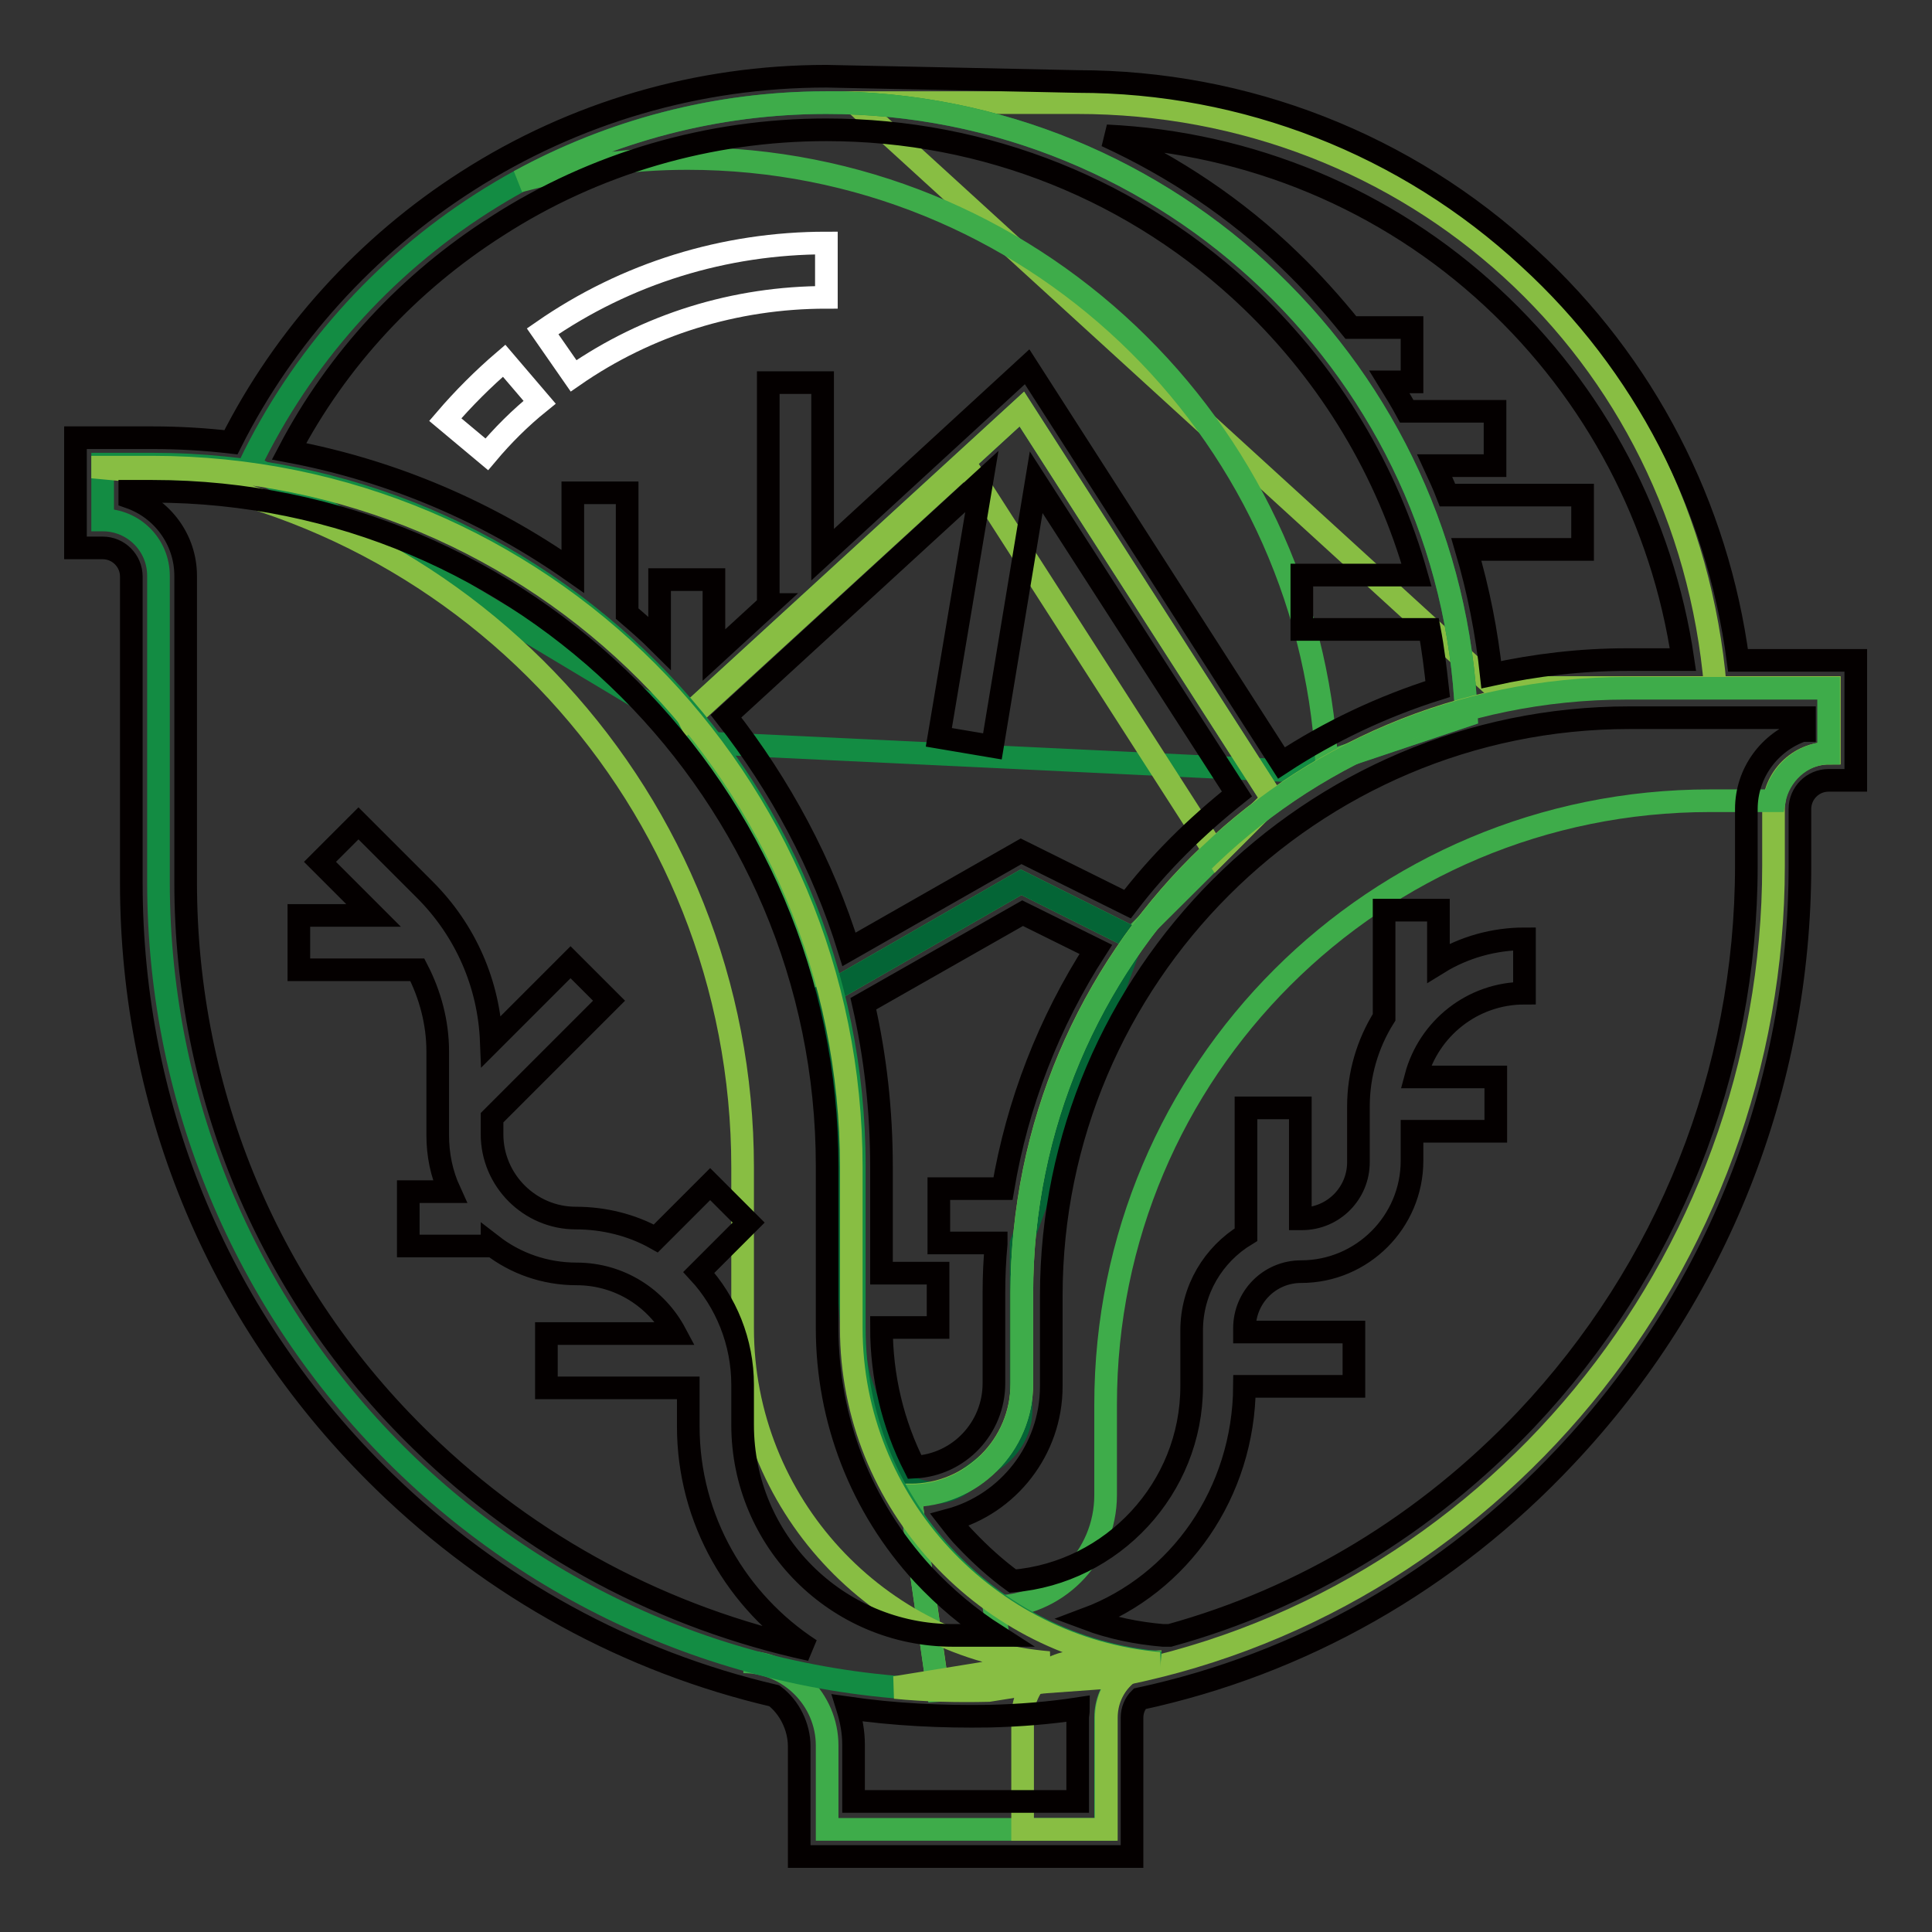<?xml version="1.0" encoding="utf-8"?>
<!-- Svg Vector Icons : http://www.onlinewebfonts.com/icon -->
<!DOCTYPE svg PUBLIC "-//W3C//DTD SVG 1.1//EN" "http://www.w3.org/Graphics/SVG/1.1/DTD/svg11.dtd">
<svg version="1.1" xmlns="http://www.w3.org/2000/svg" xmlns:xlink="http://www.w3.org/1999/xlink" x="0px" y="0px" viewBox="0 0 256 256" enable-background="new 0 0 256 256" xml:space="preserve">
<rect x="0" y="0" width="256" height="256" fill="#333333" stroke="none"/>
<g> <path stroke-width="3" fill-opacity="0" stroke="#88be43"  d="M113.2,13.6h29.5c44.4,0,80.8,32.8,84.6,77.5h-29.2L113.2,13.6z"/> <path stroke-width="3" fill-opacity="0" stroke="#138c43"  d="M33.1,61.6c13.7-28.4,42.8-48,76.4-48c45.6,0,82.9,36,84.8,81.2l-22.1,7.4l-77.5-3.7L33.1,61.6L33.1,61.6z" /> <path stroke-width="3" fill-opacity="0" stroke="#3eac4a"  d="M91.1,21c45.2,0,82.2,35.4,84.7,80l18.5-6.2c-1.9-45.2-39.2-81.2-84.8-81.2c-14.7,0-28.6,3.8-40.7,10.4 C76,22.1,83.4,21,91.1,21z"/> <path stroke-width="3" fill-opacity="0" stroke="#3eac4a"  d="M91.1,94.8l44.3-40.6l33.2,51.7l-18.5,18.4l-14.8-7.4l-25.8,14.8L91.1,94.8z"/> <path stroke-width="3" fill-opacity="0" stroke="#88be43"  d="M135.4,54.2L91.1,94.8l0.2,0.4L128,61.6l33.2,51.7l7.4-7.4L135.4,54.2z"/> <path stroke-width="3" fill-opacity="0" stroke="#046536"  d="M150.1,124.3l-14.8-7.4l-25.8,14.8l3.4,44.8c0.2,2.1,0.5,4.2,1,6.2l3.7,10.8c1.4,4.1,6.4,5.6,9.9,3l4.7-3.5 c1.9-1.5,3.1-3.7,3.1-6.2v-22L150.1,124.3z"/> <path stroke-width="3" fill-opacity="0" stroke="#3eac4a"  d="M98.5,220.2c6.1,0,11.1,5,11.1,11.1v11.1h36.9v-14.8c0-4.1,3.3-7.4,7.4-7.4"/> <path stroke-width="3" fill-opacity="0" stroke="#88be43"  d="M142.8,220.2c-4.1,0-7.3,3.3-7.3,7.4v14.8h11.1v-14.8c0-4.1,3.2-7.4,7.3-7.4H142.8z"/> <path stroke-width="3" fill-opacity="0" stroke="#88be43"  d="M120.6,198.1c8.2,0,14.8-6.6,14.8-14.8v-12c0-44.3,35.9-80.2,80.2-80.2h26.8v8.7c-4.1,0-7.4,3.3-7.4,7.4 v7.5c0,53-37.8,98.6-88.6,107.6l-22.1,1.6L120.6,198.1L120.6,198.1z"/> <path stroke-width="3" fill-opacity="0" stroke="#3eac4a"  d="M131.7,212.9c8.2,0,14.8-6.6,14.8-14.8v-12c0-44.3,35.8-80,80.1-80h8.5c0.6-3.4,3.6-6.3,7.2-6.3v-8.6h-26.8 c-44.3,0-80.1,35.9-80.1,80.2v12c0,8.2-6.7,14.8-14.8,14.8l3.7,25.8l8.9-0.6L131.7,212.9L131.7,212.9z"/> <path stroke-width="3" fill-opacity="0" stroke="#138c43"  d="M131,223.9c-60.5,1.7-110-46.9-110-107V76.3c0-4.1-3.3-7.4-7.4-7.4v-7.4h6.6c51.4,0,93,41.7,93,93V176 c0,23.2,17.9,42.4,40.6,44.3"/> <path stroke-width="3" fill-opacity="0" stroke="#88be43"  d="M112.8,176v-21.3c0-51.4-41.2-92.8-92.6-92.8h-6.6V62c47.6,4.1,84.8,44,84.8,92.7V176 c0,23.2,17.9,42.4,40.6,44.3l-20.4,3.3c4.1,0.4,8.2,0.5,12.4,0.4l22.6-3.6C130.9,218.4,112.8,199.2,112.8,176L112.8,176z"/> <path stroke-width="3" fill-opacity="0" stroke="#ffffff"  d="M76,49.8l-4.1-5.9c11.1-7.7,24.1-11.7,37.6-11.7v7.2C97.4,39.4,85.8,43,76,49.8z M64.5,60.2L59,55.6 c2.4-2.8,5-5.4,7.8-7.8l4.7,5.5C68.9,55.4,66.6,57.7,64.5,60.2z"/> <path stroke-width="3" fill-opacity="0" stroke="#040000"  d="M230.3,87.5c-2.7-20.4-12.4-39.3-27.7-53.3c-16.3-15.1-37.6-23.4-59.8-23.4c0,0-32.7-0.7-33.3-0.7 c-17,0-33.4,4.8-47.6,13.9c-13.3,8.5-24.2,20.5-31.3,34.6c-3.5-0.4-6.9-0.6-10.4-0.6H10v14.6h3.6c2.1,0,3.8,1.7,3.8,3.8v40.6 c0,30.1,11.9,58.3,33.5,79.3c14.6,14.2,32.4,23.9,51.7,28.4c2,1.5,3.3,4.1,3.3,6.7V246h44.1v-18.4c0-1,0.4-1.9,1-2.5 c21.4-4.6,40.9-15.6,56.4-32.1c20.1-21.3,31.1-49.1,31.1-78.3v-7.5c0-2.1,1.7-3.8,3.8-3.8h3.6V87.5H230.3z M197.7,39.4 c13.7,12.7,22.6,29.6,25.3,48h-7.4c-6.1,0-12.1,0.7-18,2c-0.6-5.6-1.7-11.2-3.3-16.6h15.4v-7.2h-17.9c-0.5-1.3-1.1-2.6-1.7-3.9h8 v-7.2h-11.7c-0.7-1.3-1.5-2.6-2.3-3.9h3v-7.2h-8.1c-2.5-3.1-5.2-6.1-8-8.8c-7.2-7-15.5-12.5-24.4-16.6 C165.6,18.9,183.7,26.4,197.7,39.4z M65.8,30c13-8.4,28.2-12.8,43.7-12.8c21.1,0,41.1,8,56.3,22.6c10.5,10.1,18,22.6,21.9,36.4 h-15.2v7.2h16.9c0.5,2.6,0.8,5.2,1.1,7.9c-7.3,2.3-14.3,5.6-20.7,9.8l-33.7-52.5L109,73.5V50.7h-7.2v29.4h0.1l-7.3,6.7v-10h-7.2 v8.4c-1.4-1.4-2.9-2.7-4.3-3.9v-16h-7.2v10.4c-11.1-7.8-23.8-13.3-37.6-15.9C44.7,47.6,54.2,37.4,65.8,30L65.8,30z M132,164.8 c-0.2,2.1-0.3,4.3-0.3,6.5v12c0,5.9-4.6,10.8-10.5,11.1c-2.9-5.7-4.4-12-4.4-18.5v0h7.5v-7.2h-7.5v-14.1c0-7.4-0.8-14.6-2.4-21.6 l21.1-12l9.7,4.8c-6.2,9.6-10.4,20.4-12.3,31.7h-8.5v7.2H132L132,164.8L132,164.8z M135.3,112.8l-22.8,13 c-3.5-11.3-9.1-21.7-16.3-30.9l33.9-31.1l-5.7,33.9l7.1,1.2l5.8-35l26.6,41.3c-5.4,4.3-10.3,9.1-14.5,14.6L135.3,112.8z M55.9,191 c-20.2-19.6-31.3-46-31.3-74.1V76.3c0-4.8-3.1-8.9-7.4-10.4v-0.8h3c49.3,0,89.4,40.1,89.4,89.4V176c0,12.1,4.5,23.7,12.7,32.6 c2.9,3.1,6.1,5.8,9.7,8.1h-5.7c-15.4,0-27.9-12.5-27.9-27.9v-5.3c0-5.7-2.2-11-5.8-14.9l6.6-6.6l-5.1-5.1l-7.2,7.2 c-3.2-1.8-6.9-2.7-10.6-2.7c-6.1,0-11.1-5-11.1-11.1v-2.2l15.5-15.5l-5.1-5.1l-10.5,10.5c-0.3-7.6-3.4-14.7-8.8-20.1l-8.8-8.8 l-5.1,5.1l7.1,7.1h-9.9v7.2h15.7c1.7,3.3,2.7,7,2.7,10.8v11.1c0,2.6,0.5,5.1,1.6,7.5h-5.5v7.2h11.1v-0.1c3.1,2.4,7,3.8,11.2,3.8 c5.7,0,10.6,3.2,13.1,7.9H72.4v7.2h18.8v5.1c0,12.4,6.5,23.3,16.2,29.6C88.1,214.4,70.4,205.1,55.9,191L55.9,191z M142.8,227.6 v11.1h-29.7v-7.5c0-1.7-0.3-3.3-0.8-4.9c6.2,0.9,12.5,1.2,18.8,1.1c4-0.1,7.9-0.4,11.8-1C142.9,226.9,142.8,227.3,142.8,227.6 L142.8,227.6z M238.8,96.8c-4.3,1.5-7.4,5.6-7.4,10.4v7.5c0,27.4-10.4,53.5-29.2,73.4c-13.2,13.9-29.4,23.7-47.2,28.6l-0.9,0 c-3.5-0.3-6.9-1-10.1-2.2c12.3-4.6,20.8-16.7,20.9-30.8h14.5v-7.2h-14.5V176c0-4.1,3.3-7.5,7.5-7.5c8.1,0,14.7-6.6,14.7-14.7v-3.9 h11.1v-7.2h-10.6c1.7-6.4,7.5-11.1,14.4-11.1v-7.2c-4,0-8,1.1-11.4,3.2v-7h-7.2v14.2c-2.2,3.5-3.4,7.6-3.4,11.8v7.4 c0,4.1-3.3,7.5-7.5,7.5c-0.1,0-0.1,0-0.2,0v-14.7h-7.2v16.8c-4.3,2.6-7.2,7.3-7.2,12.7v7.4c0,13.5-10.5,24.7-23.7,25.8 c-2.2-1.6-4.3-3.5-6.2-5.5c-0.8-0.8-1.5-1.7-2.2-2.6c7.8-2.1,13.5-9.3,13.5-17.7v-12c0-42.2,34.4-76.6,76.6-76.6h23.2V96.8 L238.8,96.8z"/></g>
</svg>